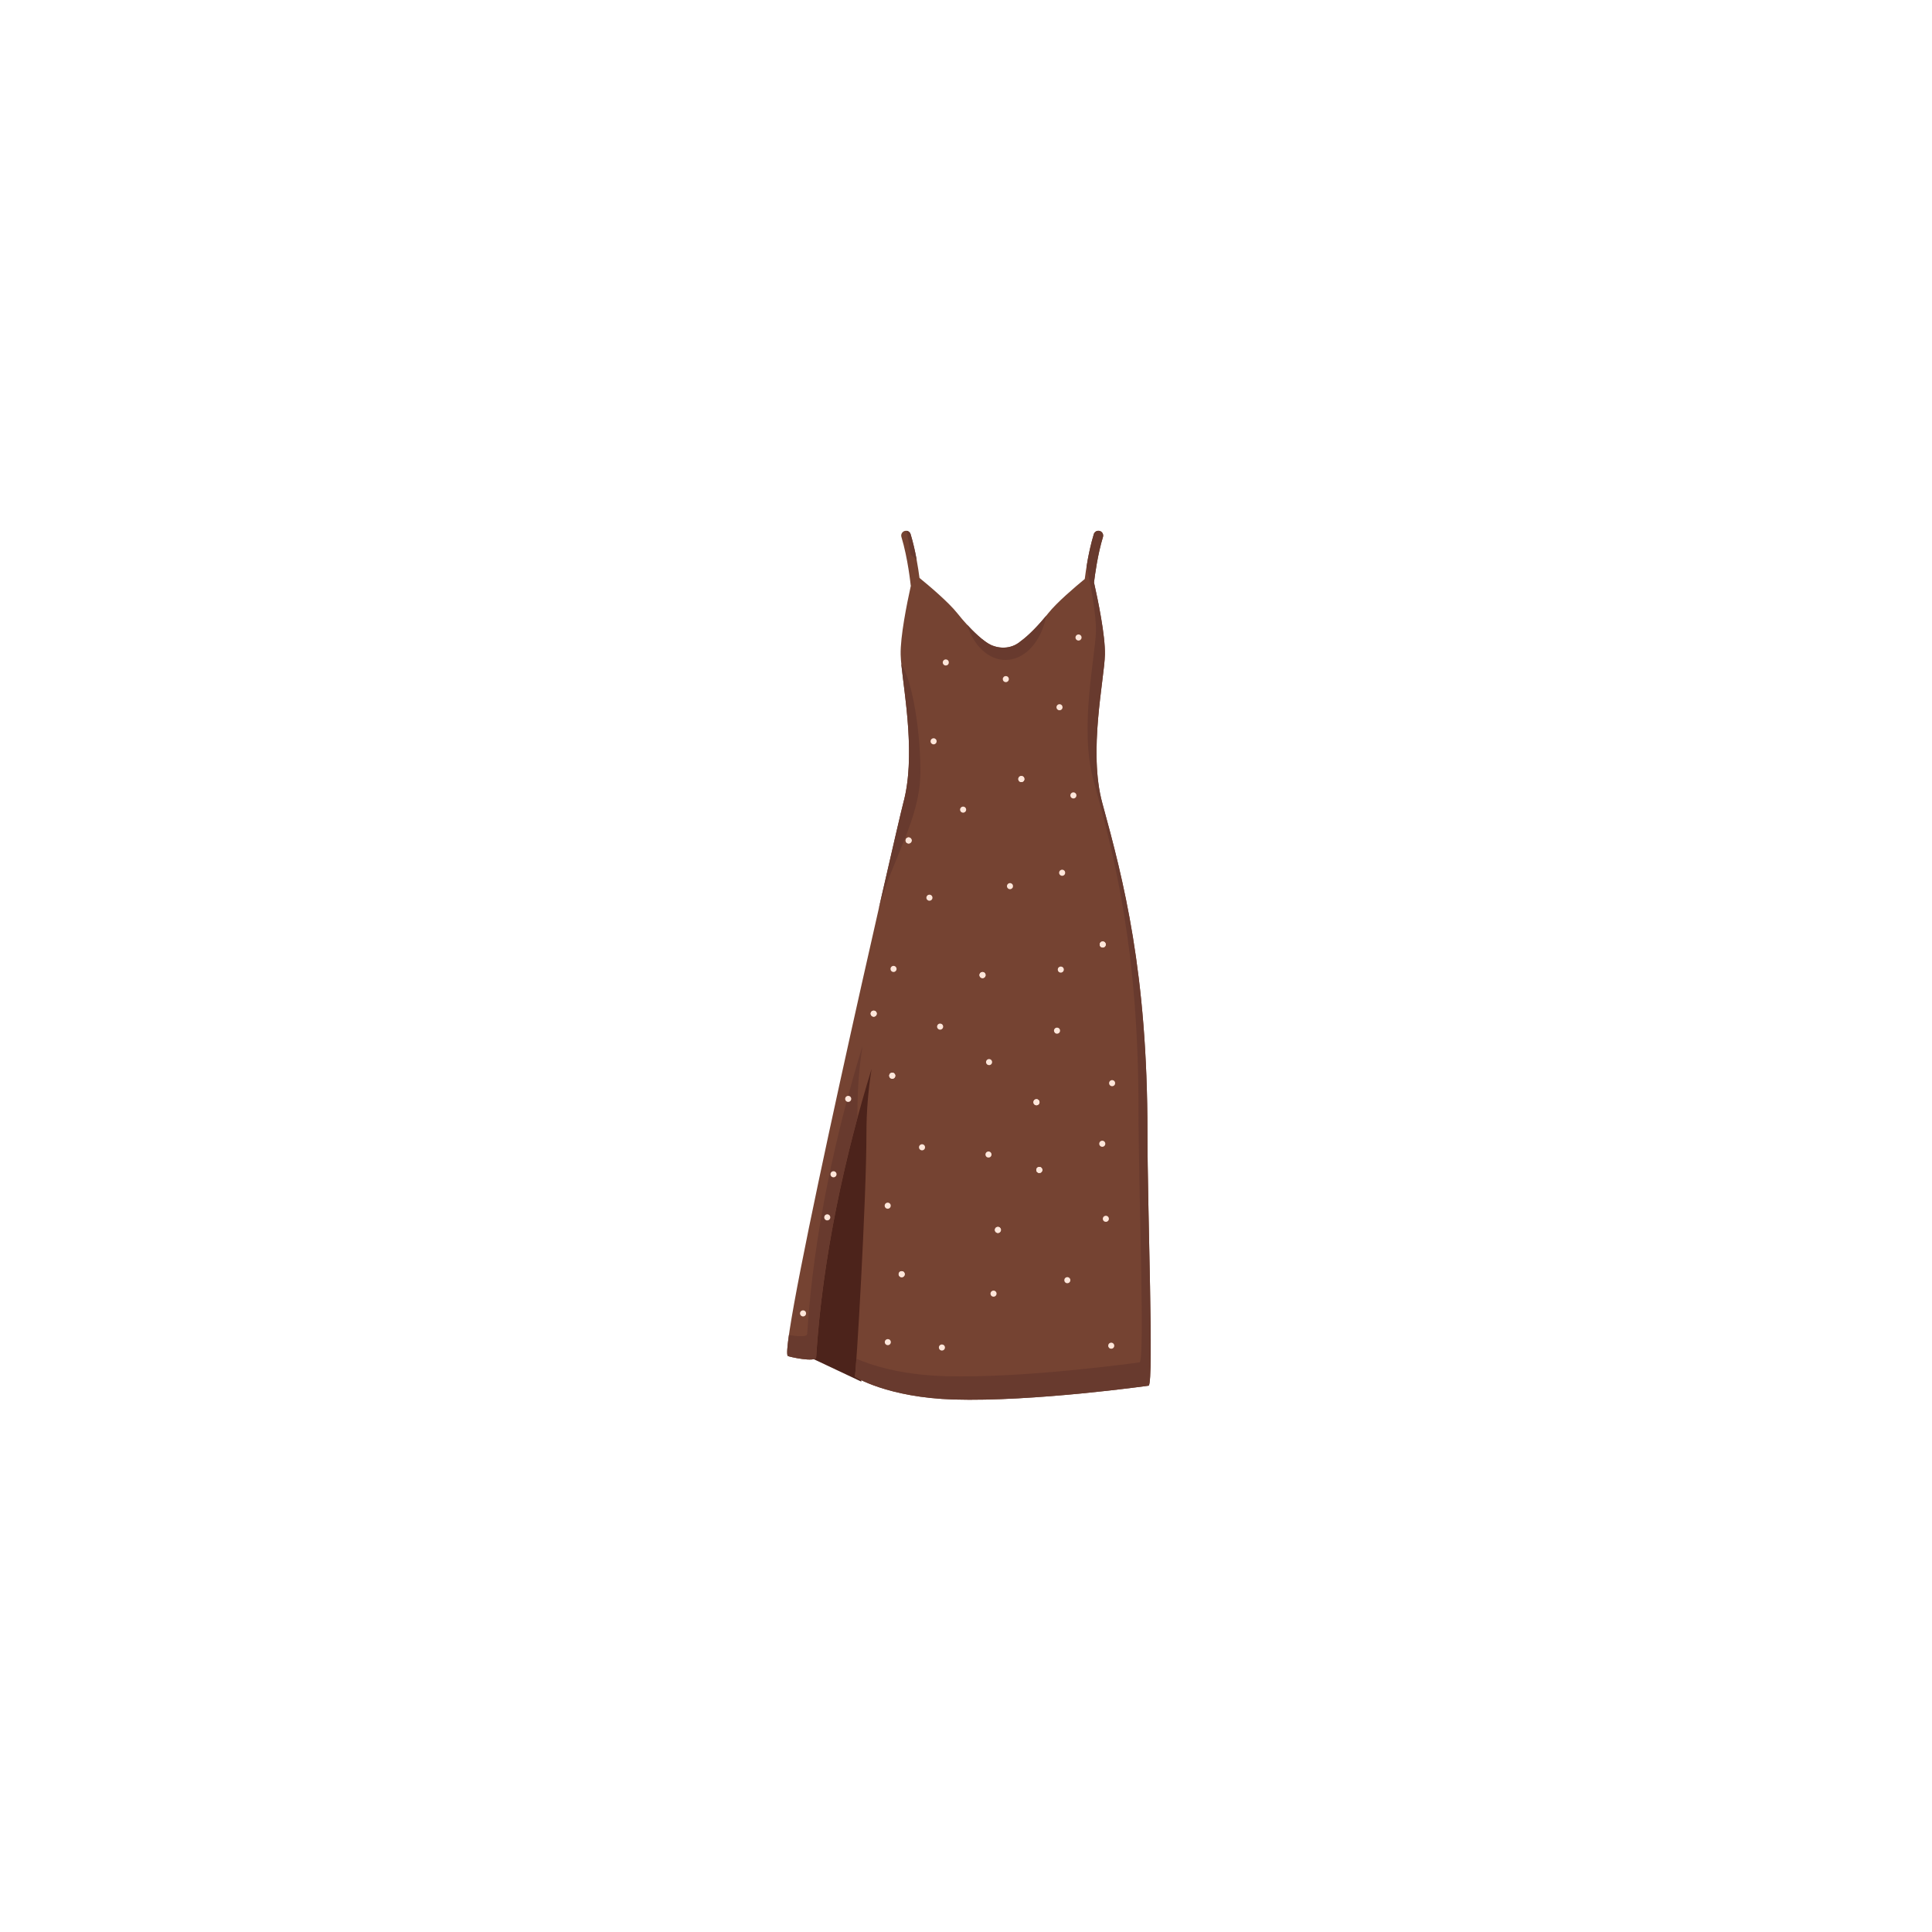 <svg xmlns="http://www.w3.org/2000/svg" xmlns:xlink="http://www.w3.org/1999/xlink" width="1024" zoomAndPan="magnify" viewBox="0 0 768 768" height="1024" preserveAspectRatio="xMidYMid meet" version="1.0"><defs><clipPath id="847f9bed15"><path d="M 312 210.789 L 458 210.789 L 458 557 L 312 557 Z M 312 210.789 " clip-rule="nonzero"/></clipPath><clipPath id="0e32cf1da2"><path d="M 360 210.789 L 365 210.789 L 365 223 L 360 223 Z M 360 210.789 " clip-rule="nonzero"/></clipPath><clipPath id="902aa79fa8"><path d="M 339 210.789 L 458 210.789 L 458 557 L 339 557 Z M 339 210.789 " clip-rule="nonzero"/></clipPath></defs><rect x="-76.8" width="921.6" fill="#ffffff" y="-76.8" height="921.6" fill-opacity="1"/><rect x="-76.8" width="921.6" fill="#ffffff" y="-76.8" height="921.6" fill-opacity="1"/><path fill="#4c231b" d="M 318.16 537.793 L 342.375 549.211 L 352.348 417.906 L 346.648 417.906 Z M 318.16 537.793 " fill-opacity="1" fill-rule="nonzero"/><g clip-path="url(#847f9bed15)"><path fill="#754332" d="M 456.129 450.191 C 456.129 386.59 446.664 350.137 438.195 319.27 C 432.555 298.734 438.992 270.082 439.219 260.227 C 439.395 252.586 436.398 238.277 434.883 231.551 C 435.219 228.703 436.32 220.406 438.453 213.43 C 438.52 213.188 438.543 212.941 438.516 212.691 C 438.488 212.445 438.414 212.207 438.297 211.988 C 438.176 211.766 438.02 211.578 437.828 211.418 C 437.633 211.262 437.418 211.145 437.176 211.07 C 436.938 210.996 436.691 210.973 436.445 210.996 C 436.195 211.02 435.957 211.09 435.738 211.203 C 435.516 211.32 435.324 211.473 435.16 211.664 C 435 211.855 434.879 212.07 434.805 212.312 C 432.766 218.984 431.652 226.594 431.207 230.156 C 427.223 233.43 420.051 239.543 416.672 243.797 C 413.145 248.242 409.035 252.508 405.707 254.922 C 404.781 255.719 403.746 256.336 402.602 256.77 C 401.457 257.203 400.273 257.426 399.051 257.441 C 399.047 257.449 399.043 257.453 399.039 257.465 C 398.762 257.457 398.48 257.453 398.199 257.453 L 398.188 257.426 C 397.09 257.375 396.023 257.164 394.988 256.793 C 391.496 255.809 385.469 249.969 380.57 243.797 C 377.039 239.348 369.359 232.871 365.512 229.73 C 365.035 226.008 363.93 218.727 361.969 212.312 C 361.895 212.07 361.773 211.855 361.613 211.664 C 361.453 211.473 361.258 211.32 361.039 211.203 C 360.816 211.09 360.578 211.02 360.332 210.996 C 360.082 210.973 359.836 210.996 359.598 211.07 C 359.359 211.145 359.141 211.262 358.949 211.418 C 358.754 211.578 358.598 211.766 358.477 211.988 C 358.359 212.207 358.285 212.445 358.258 212.691 C 358.23 212.941 358.254 213.188 358.324 213.43 C 360.922 221.945 361.996 232.465 362.008 232.57 C 362.02 232.672 362.039 232.773 362.066 232.871 C 360.488 240.008 357.863 253.055 358.023 260.227 C 358.25 270.082 364.688 298.734 359.051 319.27 C 357.02 326.672 309.055 535.516 313.164 539.016 C 313.543 539.336 324.301 541.723 324.438 539.527 C 326.949 499.238 336.082 458.746 346.473 424.895 C 345.098 433.445 344.414 442.047 344.422 450.707 C 344.422 476.668 340.32 546.715 339.809 547.23 C 339.727 547.312 352.812 555.531 379.164 556.328 C 410.781 557.281 456.641 550.824 456.641 550.824 C 458.691 548.77 456.129 481.043 456.129 450.191 Z M 456.129 450.191 " fill-opacity="1" fill-rule="nonzero"/></g><path fill="#683a2e" d="M 340.859 441.43 C 340.852 432.77 341.535 424.168 342.91 415.617 C 332.523 449.469 323.387 489.961 320.875 530.25 C 320.793 531.578 316.816 531.23 313.605 530.676 C 312.895 535.648 312.703 538.621 313.16 539.016 C 313.539 539.336 324.297 541.723 324.434 539.527 C 326.48 506.727 332.914 473.797 340.84 444.418 C 340.855 443.371 340.859 442.367 340.859 441.43 Z M 340.859 441.43 " fill-opacity="1" fill-rule="nonzero"/><g clip-path="url(#0e32cf1da2)"><path fill="#683a2e" d="M 361.953 220.449 C 362.648 221.02 363.473 221.699 364.375 222.457 C 363.762 219.031 362.961 215.648 361.973 212.309 C 361.863 211.949 361.664 211.648 361.379 211.41 C 361.09 211.168 360.762 211.023 360.391 210.977 C 361.16 214.773 361.668 218.242 361.953 220.449 Z M 361.953 220.449 " fill-opacity="1" fill-rule="nonzero"/></g><g clip-path="url(#902aa79fa8)"><path fill="#683a2e" d="M 456.129 450.191 C 456.129 386.59 446.664 350.137 438.195 319.27 C 432.555 298.734 438.992 270.082 439.219 260.227 C 439.395 252.586 436.398 238.277 434.883 231.551 C 435.219 228.703 436.32 220.406 438.453 213.43 C 438.52 213.188 438.543 212.941 438.516 212.691 C 438.488 212.445 438.414 212.207 438.297 211.988 C 438.176 211.766 438.02 211.578 437.828 211.418 C 437.633 211.262 437.418 211.145 437.176 211.07 C 436.938 210.996 436.691 210.973 436.445 210.996 C 436.195 211.02 435.957 211.09 435.738 211.203 C 435.516 211.32 435.324 211.473 435.16 211.664 C 435 211.855 434.879 212.07 434.805 212.312 C 433.574 216.508 432.621 220.766 431.941 225.086 C 433.531 232.43 435.812 244.254 435.656 250.949 C 435.43 260.805 428.996 289.457 434.633 309.992 C 443.105 340.863 452.566 377.312 452.566 440.914 C 452.566 471.766 455.129 539.492 453.078 541.547 C 453.078 541.547 407.219 548.004 375.602 547.051 C 357.906 546.516 346.203 542.637 340.441 540.117 C 340.137 544.492 339.906 547.133 339.809 547.23 C 339.727 547.312 352.812 555.535 379.164 556.328 C 410.781 557.281 456.641 550.824 456.641 550.824 C 458.691 548.77 456.129 481.043 456.129 450.191 Z M 456.129 450.191 " fill-opacity="1" fill-rule="nonzero"/></g><path fill="#fee6da" d="M 362.398 334.098 C 362.398 334.258 362.367 334.41 362.305 334.559 C 362.242 334.707 362.156 334.84 362.043 334.953 C 361.93 335.066 361.801 335.152 361.652 335.215 C 361.504 335.273 361.352 335.305 361.191 335.305 C 361.031 335.305 360.875 335.273 360.727 335.215 C 360.578 335.152 360.449 335.066 360.336 334.953 C 360.223 334.84 360.137 334.707 360.074 334.559 C 360.012 334.41 359.984 334.258 359.984 334.098 C 359.984 333.938 360.012 333.781 360.074 333.633 C 360.137 333.484 360.223 333.355 360.336 333.242 C 360.449 333.129 360.578 333.039 360.727 332.98 C 360.875 332.918 361.031 332.887 361.191 332.887 C 361.352 332.887 361.504 332.918 361.652 332.98 C 361.801 333.039 361.93 333.129 362.043 333.242 C 362.156 333.355 362.242 333.484 362.305 333.633 C 362.367 333.781 362.398 333.938 362.398 334.098 Z M 362.398 334.098 " fill-opacity="1" fill-rule="nonzero"/><path fill="#fee6da" d="M 407.207 309.676 C 407.207 309.836 407.176 309.988 407.117 310.137 C 407.055 310.285 406.969 310.418 406.855 310.531 C 406.742 310.645 406.609 310.73 406.461 310.793 C 406.312 310.855 406.16 310.883 406 310.883 C 405.84 310.883 405.688 310.855 405.539 310.793 C 405.391 310.73 405.262 310.645 405.148 310.531 C 405.035 310.418 404.945 310.285 404.887 310.137 C 404.824 309.988 404.793 309.836 404.793 309.676 C 404.793 309.516 404.824 309.359 404.887 309.211 C 404.945 309.062 405.035 308.934 405.148 308.82 C 405.262 308.707 405.391 308.621 405.539 308.559 C 405.688 308.496 405.84 308.465 406 308.465 C 406.16 308.465 406.312 308.496 406.461 308.559 C 406.609 308.621 406.742 308.707 406.855 308.82 C 406.969 308.934 407.055 309.062 407.117 309.211 C 407.176 309.359 407.207 309.516 407.207 309.676 Z M 407.207 309.676 " fill-opacity="1" fill-rule="nonzero"/><path fill="#fee6da" d="M 439.555 375.445 C 439.555 375.605 439.523 375.762 439.461 375.91 C 439.402 376.059 439.312 376.188 439.199 376.301 C 439.086 376.414 438.957 376.504 438.809 376.562 C 438.66 376.625 438.508 376.656 438.348 376.656 C 438.188 376.656 438.031 376.625 437.887 376.562 C 437.738 376.504 437.605 376.414 437.492 376.301 C 437.379 376.188 437.293 376.059 437.23 375.91 C 437.172 375.762 437.141 375.605 437.141 375.445 C 437.141 375.285 437.172 375.133 437.23 374.984 C 437.293 374.836 437.379 374.707 437.492 374.594 C 437.605 374.477 437.738 374.391 437.887 374.328 C 438.031 374.27 438.188 374.238 438.348 374.238 C 438.508 374.238 438.66 374.27 438.809 374.328 C 438.957 374.391 439.086 374.477 439.199 374.594 C 439.312 374.707 439.402 374.836 439.461 374.984 C 439.523 375.133 439.555 375.285 439.555 375.445 Z M 439.555 375.445 " fill-opacity="1" fill-rule="nonzero"/><path fill="#fee6da" d="M 377.176 263.34 C 377.176 263.5 377.145 263.652 377.086 263.801 C 377.023 263.949 376.938 264.082 376.824 264.195 C 376.711 264.309 376.578 264.395 376.43 264.457 C 376.285 264.516 376.129 264.547 375.969 264.547 C 375.809 264.547 375.656 264.516 375.508 264.457 C 375.359 264.395 375.23 264.309 375.117 264.195 C 375.004 264.082 374.918 263.949 374.855 263.801 C 374.793 263.652 374.762 263.5 374.762 263.34 C 374.762 263.18 374.793 263.023 374.855 262.875 C 374.918 262.727 375.004 262.598 375.117 262.484 C 375.23 262.371 375.359 262.281 375.508 262.223 C 375.656 262.16 375.809 262.129 375.969 262.129 C 376.129 262.129 376.285 262.16 376.43 262.223 C 376.578 262.281 376.711 262.371 376.824 262.484 C 376.938 262.598 377.023 262.727 377.086 262.875 C 377.145 263.023 377.176 263.18 377.176 263.34 Z M 377.176 263.34 " fill-opacity="1" fill-rule="nonzero"/><path fill="#fee6da" d="M 429.938 253.418 C 429.938 253.578 429.91 253.734 429.848 253.883 C 429.785 254.031 429.699 254.16 429.586 254.273 C 429.473 254.387 429.344 254.473 429.195 254.535 C 429.047 254.598 428.891 254.629 428.73 254.629 C 428.57 254.629 428.418 254.598 428.27 254.535 C 428.121 254.473 427.992 254.387 427.879 254.273 C 427.766 254.16 427.68 254.031 427.617 253.883 C 427.555 253.734 427.523 253.578 427.523 253.418 C 427.523 253.258 427.555 253.105 427.617 252.957 C 427.68 252.809 427.766 252.676 427.879 252.562 C 427.992 252.449 428.121 252.363 428.27 252.301 C 428.418 252.238 428.57 252.211 428.73 252.211 C 428.891 252.211 429.047 252.238 429.195 252.301 C 429.344 252.363 429.473 252.449 429.586 252.562 C 429.699 252.676 429.785 252.809 429.848 252.957 C 429.91 253.105 429.938 253.258 429.938 253.418 Z M 429.938 253.418 " fill-opacity="1" fill-rule="nonzero"/><path fill="#fee6da" d="M 402.695 352.254 C 402.695 352.414 402.664 352.57 402.605 352.719 C 402.543 352.863 402.457 352.996 402.344 353.109 C 402.23 353.223 402.098 353.309 401.953 353.371 C 401.805 353.434 401.648 353.465 401.488 353.465 C 401.328 353.465 401.176 353.434 401.027 353.371 C 400.879 353.309 400.75 353.223 400.637 353.109 C 400.523 352.996 400.438 352.863 400.375 352.719 C 400.312 352.57 400.281 352.414 400.281 352.254 C 400.281 352.094 400.312 351.941 400.375 351.793 C 400.438 351.645 400.523 351.512 400.637 351.398 C 400.75 351.285 400.879 351.199 401.027 351.137 C 401.176 351.074 401.328 351.047 401.488 351.047 C 401.648 351.047 401.805 351.074 401.953 351.137 C 402.098 351.199 402.23 351.285 402.344 351.398 C 402.457 351.512 402.543 351.645 402.605 351.793 C 402.664 351.941 402.695 352.094 402.695 352.254 Z M 402.695 352.254 " fill-opacity="1" fill-rule="nonzero"/><path fill="#fee6da" d="M 362.398 334.098 C 362.398 334.258 362.367 334.41 362.305 334.559 C 362.242 334.707 362.156 334.84 362.043 334.953 C 361.93 335.066 361.801 335.152 361.652 335.215 C 361.504 335.273 361.352 335.305 361.191 335.305 C 361.031 335.305 360.875 335.273 360.727 335.215 C 360.578 335.152 360.449 335.066 360.336 334.953 C 360.223 334.84 360.137 334.707 360.074 334.559 C 360.012 334.41 359.984 334.258 359.984 334.098 C 359.984 333.938 360.012 333.781 360.074 333.633 C 360.137 333.484 360.223 333.355 360.336 333.242 C 360.449 333.129 360.578 333.039 360.727 332.98 C 360.875 332.918 361.031 332.887 361.191 332.887 C 361.352 332.887 361.504 332.918 361.652 332.98 C 361.801 333.039 361.93 333.129 362.043 333.242 C 362.156 333.355 362.242 333.484 362.305 333.633 C 362.367 333.781 362.398 333.938 362.398 334.098 Z M 362.398 334.098 " fill-opacity="1" fill-rule="nonzero"/><path fill="#fee6da" d="M 407.207 309.676 C 407.207 309.836 407.176 309.988 407.117 310.137 C 407.055 310.285 406.969 310.418 406.855 310.531 C 406.742 310.645 406.609 310.73 406.461 310.793 C 406.312 310.855 406.16 310.883 406 310.883 C 405.84 310.883 405.688 310.855 405.539 310.793 C 405.391 310.73 405.262 310.645 405.148 310.531 C 405.035 310.418 404.945 310.285 404.887 310.137 C 404.824 309.988 404.793 309.836 404.793 309.676 C 404.793 309.516 404.824 309.359 404.887 309.211 C 404.945 309.062 405.035 308.934 405.148 308.82 C 405.262 308.707 405.391 308.621 405.539 308.559 C 405.688 308.496 405.84 308.465 406 308.465 C 406.16 308.465 406.312 308.496 406.461 308.559 C 406.609 308.621 406.742 308.707 406.855 308.82 C 406.969 308.934 407.055 309.062 407.117 309.211 C 407.176 309.359 407.207 309.516 407.207 309.676 Z M 407.207 309.676 " fill-opacity="1" fill-rule="nonzero"/><path fill="#fee6da" d="M 439.555 375.445 C 439.555 375.605 439.523 375.762 439.461 375.91 C 439.402 376.059 439.312 376.188 439.199 376.301 C 439.086 376.414 438.957 376.504 438.809 376.562 C 438.66 376.625 438.508 376.656 438.348 376.656 C 438.188 376.656 438.031 376.625 437.887 376.562 C 437.738 376.504 437.605 376.414 437.492 376.301 C 437.379 376.188 437.293 376.059 437.23 375.91 C 437.172 375.762 437.141 375.605 437.141 375.445 C 437.141 375.285 437.172 375.133 437.23 374.984 C 437.293 374.836 437.379 374.707 437.492 374.594 C 437.605 374.477 437.738 374.391 437.887 374.328 C 438.031 374.27 438.188 374.238 438.348 374.238 C 438.508 374.238 438.66 374.27 438.809 374.328 C 438.957 374.391 439.086 374.477 439.199 374.594 C 439.312 374.707 439.402 374.836 439.461 374.984 C 439.523 375.133 439.555 375.285 439.555 375.445 Z M 439.555 375.445 " fill-opacity="1" fill-rule="nonzero"/><path fill="#fee6da" d="M 427.898 316.188 C 427.898 316.348 427.867 316.5 427.809 316.648 C 427.746 316.797 427.66 316.926 427.547 317.039 C 427.434 317.152 427.301 317.242 427.156 317.301 C 427.008 317.363 426.852 317.395 426.691 317.395 C 426.531 317.395 426.379 317.363 426.23 317.301 C 426.082 317.242 425.953 317.152 425.84 317.039 C 425.727 316.926 425.641 316.797 425.578 316.648 C 425.516 316.5 425.484 316.348 425.484 316.188 C 425.484 316.023 425.516 315.871 425.578 315.723 C 425.641 315.574 425.727 315.445 425.84 315.332 C 425.953 315.219 426.082 315.129 426.23 315.07 C 426.379 315.008 426.531 314.977 426.691 314.977 C 426.852 314.977 427.008 315.008 427.156 315.07 C 427.301 315.129 427.434 315.219 427.547 315.332 C 427.66 315.445 427.746 315.574 427.809 315.723 C 427.867 315.871 427.898 316.023 427.898 316.188 Z M 427.898 316.188 " fill-opacity="1" fill-rule="nonzero"/><path fill="#fee6da" d="M 384.059 321.848 C 384.059 322.008 384.031 322.16 383.969 322.309 C 383.906 322.457 383.82 322.586 383.707 322.699 C 383.594 322.812 383.461 322.902 383.316 322.965 C 383.168 323.023 383.012 323.055 382.852 323.055 C 382.691 323.055 382.539 323.023 382.391 322.965 C 382.242 322.902 382.113 322.812 382 322.699 C 381.887 322.586 381.801 322.457 381.738 322.309 C 381.676 322.16 381.645 322.008 381.645 321.848 C 381.645 321.688 381.676 321.531 381.738 321.383 C 381.801 321.234 381.887 321.105 382 320.992 C 382.113 320.879 382.242 320.789 382.391 320.73 C 382.539 320.668 382.691 320.637 382.852 320.637 C 383.012 320.637 383.168 320.668 383.316 320.73 C 383.461 320.789 383.594 320.879 383.707 320.992 C 383.82 321.105 383.906 321.234 383.969 321.383 C 384.031 321.531 384.059 321.688 384.059 321.848 Z M 384.059 321.848 " fill-opacity="1" fill-rule="nonzero"/><path fill="#fee6da" d="M 422.887 385.418 C 422.887 385.578 422.855 385.734 422.793 385.883 C 422.73 386.031 422.645 386.16 422.531 386.273 C 422.418 386.387 422.289 386.477 422.141 386.535 C 421.992 386.598 421.84 386.629 421.68 386.629 C 421.52 386.629 421.363 386.598 421.215 386.535 C 421.07 386.477 420.938 386.387 420.824 386.273 C 420.711 386.16 420.625 386.031 420.562 385.883 C 420.504 385.734 420.473 385.578 420.473 385.418 C 420.473 385.258 420.504 385.105 420.562 384.957 C 420.625 384.809 420.711 384.676 420.824 384.562 C 420.938 384.449 421.07 384.363 421.215 384.301 C 421.363 384.242 421.52 384.211 421.68 384.211 C 421.84 384.211 421.992 384.242 422.141 384.301 C 422.289 384.363 422.418 384.449 422.531 384.562 C 422.645 384.676 422.73 384.809 422.793 384.957 C 422.855 385.105 422.887 385.258 422.887 385.418 Z M 422.887 385.418 " fill-opacity="1" fill-rule="nonzero"/><path fill="#fee6da" d="M 355.887 427.613 C 355.887 427.773 355.859 427.926 355.797 428.074 C 355.734 428.223 355.648 428.352 355.535 428.465 C 355.422 428.578 355.293 428.668 355.145 428.73 C 354.996 428.789 354.84 428.82 354.684 428.82 C 354.523 428.82 354.367 428.789 354.219 428.73 C 354.07 428.668 353.941 428.578 353.828 428.465 C 353.715 428.352 353.629 428.223 353.566 428.074 C 353.504 427.926 353.477 427.773 353.477 427.613 C 353.477 427.453 353.504 427.297 353.566 427.148 C 353.629 427 353.715 426.871 353.828 426.758 C 353.941 426.645 354.07 426.555 354.219 426.496 C 354.367 426.434 354.523 426.402 354.684 426.402 C 354.84 426.402 354.996 426.434 355.145 426.496 C 355.293 426.555 355.422 426.645 355.535 426.758 C 355.648 426.871 355.734 427 355.797 427.148 C 355.859 427.297 355.887 427.453 355.887 427.613 Z M 355.887 427.613 " fill-opacity="1" fill-rule="nonzero"/><path fill="#fee6da" d="M 391.777 387.609 C 391.777 387.77 391.746 387.926 391.684 388.07 C 391.625 388.219 391.535 388.352 391.422 388.465 C 391.309 388.578 391.18 388.664 391.031 388.727 C 390.883 388.789 390.73 388.82 390.57 388.82 C 390.41 388.82 390.258 388.789 390.109 388.727 C 389.961 388.664 389.828 388.578 389.715 388.465 C 389.602 388.352 389.516 388.219 389.453 388.07 C 389.395 387.926 389.363 387.77 389.363 387.609 C 389.363 387.449 389.395 387.297 389.453 387.148 C 389.516 387 389.602 386.867 389.715 386.754 C 389.828 386.641 389.961 386.555 390.109 386.492 C 390.258 386.43 390.41 386.398 390.57 386.398 C 390.73 386.398 390.883 386.43 391.031 386.492 C 391.18 386.555 391.309 386.641 391.422 386.754 C 391.535 386.867 391.625 387 391.684 387.148 C 391.746 387.297 391.777 387.449 391.777 387.609 Z M 391.777 387.609 " fill-opacity="1" fill-rule="nonzero"/><path fill="#fee6da" d="M 414.352 465.078 C 414.352 465.238 414.32 465.391 414.258 465.539 C 414.195 465.688 414.109 465.816 413.996 465.93 C 413.883 466.043 413.754 466.133 413.605 466.195 C 413.457 466.254 413.305 466.285 413.145 466.285 C 412.984 466.285 412.828 466.254 412.68 466.195 C 412.535 466.133 412.402 466.043 412.289 465.93 C 412.176 465.816 412.09 465.688 412.027 465.539 C 411.969 465.391 411.938 465.238 411.938 465.078 C 411.938 464.918 411.969 464.762 412.027 464.613 C 412.09 464.465 412.176 464.336 412.289 464.223 C 412.402 464.109 412.535 464.02 412.68 463.961 C 412.828 463.898 412.984 463.867 413.145 463.867 C 413.305 463.867 413.457 463.898 413.605 463.961 C 413.754 464.02 413.883 464.109 413.996 464.223 C 414.109 464.336 414.195 464.465 414.258 464.613 C 414.32 464.762 414.352 464.918 414.352 465.078 Z M 414.352 465.078 " fill-opacity="1" fill-rule="nonzero"/><path fill="#fee6da" d="M 370.668 356.855 C 370.668 357.016 370.637 357.168 370.578 357.316 C 370.516 357.465 370.43 357.594 370.316 357.707 C 370.203 357.82 370.07 357.91 369.926 357.973 C 369.777 358.031 369.621 358.062 369.461 358.062 C 369.301 358.062 369.148 358.031 369 357.973 C 368.852 357.91 368.723 357.82 368.609 357.707 C 368.496 357.594 368.41 357.465 368.348 357.316 C 368.285 357.168 368.254 357.016 368.254 356.855 C 368.254 356.691 368.285 356.539 368.348 356.391 C 368.41 356.242 368.496 356.113 368.609 356 C 368.723 355.887 368.852 355.797 369 355.738 C 369.148 355.676 369.301 355.645 369.461 355.645 C 369.621 355.645 369.777 355.676 369.926 355.738 C 370.07 355.797 370.203 355.887 370.316 356 C 370.43 356.113 370.516 356.242 370.578 356.391 C 370.637 356.539 370.668 356.691 370.668 356.855 Z M 370.668 356.855 " fill-opacity="1" fill-rule="nonzero"/><path fill="#fee6da" d="M 423.43 346.934 C 423.43 347.094 423.398 347.246 423.34 347.395 C 423.277 347.543 423.191 347.676 423.078 347.789 C 422.965 347.902 422.832 347.988 422.688 348.051 C 422.539 348.113 422.383 348.145 422.223 348.145 C 422.062 348.145 421.91 348.113 421.762 348.051 C 421.613 347.988 421.484 347.902 421.371 347.789 C 421.258 347.676 421.172 347.543 421.109 347.395 C 421.047 347.246 421.016 347.094 421.016 346.934 C 421.016 346.773 421.047 346.617 421.109 346.469 C 421.172 346.324 421.258 346.191 421.371 346.078 C 421.484 345.965 421.613 345.879 421.762 345.816 C 421.91 345.754 422.062 345.723 422.223 345.723 C 422.383 345.723 422.539 345.754 422.688 345.816 C 422.832 345.879 422.965 345.965 423.078 346.078 C 423.191 346.191 423.277 346.324 423.34 346.469 C 423.398 346.617 423.43 346.773 423.43 346.934 Z M 423.43 346.934 " fill-opacity="1" fill-rule="nonzero"/><path fill="#fee6da" d="M 394.379 422.203 C 394.379 422.363 394.348 422.516 394.285 422.664 C 394.227 422.812 394.137 422.945 394.023 423.059 C 393.914 423.172 393.781 423.258 393.633 423.32 C 393.484 423.379 393.332 423.41 393.172 423.41 C 393.012 423.41 392.859 423.379 392.711 423.32 C 392.562 423.258 392.434 423.172 392.32 423.059 C 392.207 422.945 392.117 422.812 392.059 422.664 C 391.996 422.516 391.965 422.363 391.965 422.203 C 391.965 422.043 391.996 421.887 392.059 421.738 C 392.117 421.59 392.207 421.461 392.32 421.348 C 392.434 421.234 392.562 421.145 392.711 421.086 C 392.859 421.023 393.012 420.992 393.172 420.992 C 393.332 420.992 393.484 421.023 393.633 421.086 C 393.781 421.145 393.914 421.234 394.023 421.348 C 394.137 421.461 394.227 421.59 394.285 421.738 C 394.348 421.887 394.379 422.043 394.379 422.203 Z M 394.379 422.203 " fill-opacity="1" fill-rule="nonzero"/><path fill="#fee6da" d="M 355.887 427.613 C 355.887 427.773 355.859 427.926 355.797 428.074 C 355.734 428.223 355.648 428.352 355.535 428.465 C 355.422 428.578 355.293 428.668 355.145 428.73 C 354.996 428.789 354.84 428.82 354.684 428.82 C 354.523 428.82 354.367 428.789 354.219 428.73 C 354.07 428.668 353.941 428.578 353.828 428.465 C 353.715 428.352 353.629 428.223 353.566 428.074 C 353.504 427.926 353.477 427.773 353.477 427.613 C 353.477 427.453 353.504 427.297 353.566 427.148 C 353.629 427 353.715 426.871 353.828 426.758 C 353.941 426.645 354.07 426.555 354.219 426.496 C 354.367 426.434 354.523 426.402 354.684 426.402 C 354.84 426.402 354.996 426.434 355.145 426.496 C 355.293 426.555 355.422 426.645 355.535 426.758 C 355.648 426.871 355.734 427 355.797 427.148 C 355.859 427.297 355.887 427.453 355.887 427.613 Z M 355.887 427.613 " fill-opacity="1" fill-rule="nonzero"/><path fill="#fee6da" d="M 391.777 387.609 C 391.777 387.77 391.746 387.926 391.684 388.07 C 391.625 388.219 391.535 388.352 391.422 388.465 C 391.309 388.578 391.18 388.664 391.031 388.727 C 390.883 388.789 390.73 388.82 390.57 388.82 C 390.41 388.82 390.258 388.789 390.109 388.727 C 389.961 388.664 389.828 388.578 389.715 388.465 C 389.602 388.352 389.516 388.219 389.453 388.07 C 389.395 387.926 389.363 387.77 389.363 387.609 C 389.363 387.449 389.395 387.297 389.453 387.148 C 389.516 387 389.602 386.867 389.715 386.754 C 389.828 386.641 389.961 386.555 390.109 386.492 C 390.258 386.43 390.41 386.398 390.57 386.398 C 390.73 386.398 390.883 386.43 391.031 386.492 C 391.18 386.555 391.309 386.641 391.422 386.754 C 391.535 386.867 391.625 387 391.684 387.148 C 391.746 387.297 391.777 387.449 391.777 387.609 Z M 391.777 387.609 " fill-opacity="1" fill-rule="nonzero"/><path fill="#fee6da" d="M 414.352 465.078 C 414.352 465.238 414.32 465.391 414.258 465.539 C 414.195 465.688 414.109 465.816 413.996 465.93 C 413.883 466.043 413.754 466.133 413.605 466.195 C 413.457 466.254 413.305 466.285 413.145 466.285 C 412.984 466.285 412.828 466.254 412.68 466.195 C 412.535 466.133 412.402 466.043 412.289 465.93 C 412.176 465.816 412.09 465.688 412.027 465.539 C 411.969 465.391 411.938 465.238 411.938 465.078 C 411.938 464.918 411.969 464.762 412.027 464.613 C 412.09 464.465 412.176 464.336 412.289 464.223 C 412.402 464.109 412.535 464.02 412.68 463.961 C 412.828 463.898 412.984 463.867 413.145 463.867 C 413.305 463.867 413.457 463.898 413.605 463.961 C 413.754 464.02 413.883 464.109 413.996 464.223 C 414.109 464.336 414.195 464.465 414.258 464.613 C 414.32 464.762 414.352 464.918 414.352 465.078 Z M 414.352 465.078 " fill-opacity="1" fill-rule="nonzero"/><path fill="#fee6da" d="M 421.391 409.699 C 421.391 409.859 421.363 410.016 421.301 410.164 C 421.238 410.312 421.152 410.441 421.039 410.555 C 420.926 410.668 420.797 410.758 420.648 410.816 C 420.5 410.879 420.344 410.91 420.184 410.91 C 420.027 410.91 419.871 410.879 419.723 410.816 C 419.574 410.758 419.445 410.668 419.332 410.555 C 419.219 410.441 419.133 410.312 419.07 410.164 C 419.008 410.016 418.98 409.859 418.98 409.699 C 418.98 409.539 419.008 409.387 419.07 409.238 C 419.133 409.09 419.219 408.957 419.332 408.844 C 419.445 408.73 419.574 408.645 419.723 408.582 C 419.871 408.523 420.027 408.492 420.184 408.492 C 420.344 408.492 420.5 408.523 420.648 408.582 C 420.797 408.645 420.926 408.73 421.039 408.844 C 421.152 408.957 421.238 409.09 421.301 409.238 C 421.363 409.387 421.391 409.539 421.391 409.699 Z M 421.391 409.699 " fill-opacity="1" fill-rule="nonzero"/><path fill="#fee6da" d="M 374.918 408.094 C 374.918 408.254 374.891 408.41 374.828 408.559 C 374.766 408.707 374.68 408.836 374.566 408.949 C 374.453 409.062 374.324 409.152 374.176 409.211 C 374.027 409.273 373.871 409.305 373.715 409.305 C 373.555 409.305 373.398 409.273 373.25 409.211 C 373.102 409.152 372.973 409.062 372.859 408.949 C 372.746 408.836 372.66 408.707 372.598 408.559 C 372.535 408.41 372.508 408.254 372.508 408.094 C 372.508 407.934 372.535 407.781 372.598 407.633 C 372.66 407.484 372.746 407.352 372.859 407.238 C 372.973 407.125 373.102 407.039 373.25 406.977 C 373.398 406.918 373.555 406.887 373.715 406.887 C 373.871 406.887 374.027 406.918 374.176 406.977 C 374.324 407.039 374.453 407.125 374.566 407.238 C 374.68 407.352 374.766 407.484 374.828 407.633 C 374.891 407.781 374.918 407.934 374.918 408.094 Z M 374.918 408.094 " fill-opacity="1" fill-rule="nonzero"/><path fill="#fee6da" d="M 394.148 458.941 C 394.148 459.102 394.121 459.254 394.059 459.402 C 393.996 459.551 393.91 459.68 393.797 459.793 C 393.684 459.91 393.551 459.996 393.406 460.059 C 393.258 460.117 393.102 460.148 392.941 460.148 C 392.781 460.148 392.629 460.117 392.48 460.059 C 392.332 459.996 392.203 459.91 392.09 459.793 C 391.977 459.68 391.891 459.551 391.828 459.402 C 391.766 459.254 391.734 459.102 391.734 458.941 C 391.734 458.781 391.766 458.625 391.828 458.477 C 391.891 458.328 391.977 458.199 392.09 458.086 C 392.203 457.973 392.332 457.883 392.48 457.824 C 392.629 457.762 392.781 457.73 392.941 457.73 C 393.102 457.73 393.258 457.762 393.406 457.824 C 393.551 457.883 393.684 457.973 393.797 458.086 C 393.91 458.199 393.996 458.328 394.059 458.477 C 394.121 458.625 394.148 458.781 394.148 458.941 Z M 394.148 458.941 " fill-opacity="1" fill-rule="nonzero"/><path fill="#fee6da" d="M 397.891 488.91 C 397.891 489.07 397.859 489.227 397.797 489.375 C 397.734 489.523 397.648 489.652 397.535 489.766 C 397.422 489.879 397.293 489.969 397.145 490.027 C 396.996 490.09 396.844 490.121 396.684 490.121 C 396.523 490.121 396.367 490.09 396.219 490.027 C 396.074 489.969 395.941 489.879 395.828 489.766 C 395.715 489.652 395.629 489.523 395.566 489.375 C 395.508 489.227 395.477 489.07 395.477 488.91 C 395.477 488.75 395.508 488.598 395.566 488.449 C 395.629 488.301 395.715 488.172 395.828 488.059 C 395.941 487.941 396.074 487.855 396.219 487.793 C 396.367 487.734 396.523 487.703 396.684 487.703 C 396.844 487.703 396.996 487.734 397.145 487.793 C 397.293 487.855 397.422 487.941 397.535 488.059 C 397.648 488.172 397.734 488.301 397.797 488.449 C 397.859 488.598 397.891 488.75 397.891 488.91 Z M 397.891 488.91 " fill-opacity="1" fill-rule="nonzero"/><path fill="#fee6da" d="M 397.891 488.91 C 397.891 489.07 397.859 489.227 397.797 489.375 C 397.734 489.523 397.648 489.652 397.535 489.766 C 397.422 489.879 397.293 489.969 397.145 490.027 C 396.996 490.09 396.844 490.121 396.684 490.121 C 396.523 490.121 396.367 490.09 396.219 490.027 C 396.074 489.969 395.941 489.879 395.828 489.766 C 395.715 489.652 395.629 489.523 395.566 489.375 C 395.508 489.227 395.477 489.07 395.477 488.91 C 395.477 488.75 395.508 488.598 395.566 488.449 C 395.629 488.301 395.715 488.172 395.828 488.059 C 395.941 487.941 396.074 487.855 396.219 487.793 C 396.367 487.734 396.523 487.703 396.684 487.703 C 396.844 487.703 396.996 487.734 397.145 487.793 C 397.293 487.855 397.422 487.941 397.535 488.059 C 397.648 488.172 397.734 488.301 397.797 488.449 C 397.859 488.598 397.891 488.75 397.891 488.91 Z M 397.891 488.91 " fill-opacity="1" fill-rule="nonzero"/><path fill="#fee6da" d="M 367.727 456.066 C 367.727 456.227 367.695 456.383 367.637 456.531 C 367.574 456.68 367.488 456.809 367.375 456.922 C 367.262 457.035 367.129 457.121 366.984 457.184 C 366.836 457.246 366.68 457.277 366.52 457.277 C 366.359 457.277 366.207 457.246 366.059 457.184 C 365.91 457.121 365.781 457.035 365.668 456.922 C 365.555 456.809 365.469 456.68 365.406 456.531 C 365.344 456.383 365.312 456.227 365.312 456.066 C 365.312 455.906 365.344 455.754 365.406 455.605 C 365.469 455.457 365.555 455.324 365.668 455.211 C 365.781 455.098 365.91 455.012 366.059 454.949 C 366.207 454.887 366.359 454.859 366.52 454.859 C 366.68 454.859 366.836 454.887 366.984 454.949 C 367.129 455.012 367.262 455.098 367.375 455.211 C 367.488 455.324 367.574 455.457 367.637 455.605 C 367.695 455.754 367.727 455.906 367.727 456.066 Z M 367.727 456.066 " fill-opacity="1" fill-rule="nonzero"/><path fill="#fee6da" d="M 348.512 402.938 C 348.512 403.102 348.484 403.254 348.422 403.402 C 348.359 403.551 348.273 403.68 348.16 403.793 C 348.047 403.906 347.914 403.996 347.77 404.055 C 347.621 404.117 347.465 404.148 347.305 404.148 C 347.145 404.148 346.992 404.117 346.844 404.055 C 346.695 403.996 346.566 403.906 346.453 403.793 C 346.34 403.68 346.254 403.551 346.191 403.402 C 346.129 403.254 346.098 403.102 346.098 402.938 C 346.098 402.777 346.129 402.625 346.191 402.477 C 346.254 402.328 346.34 402.199 346.453 402.086 C 346.566 401.973 346.695 401.883 346.844 401.82 C 346.992 401.762 347.145 401.73 347.305 401.73 C 347.465 401.73 347.621 401.762 347.77 401.82 C 347.914 401.883 348.047 401.973 348.16 402.086 C 348.273 402.199 348.359 402.328 348.422 402.477 C 348.484 402.625 348.512 402.777 348.512 402.938 Z M 348.512 402.938 " fill-opacity="1" fill-rule="nonzero"/><path fill="#fee6da" d="M 348.512 402.938 C 348.512 403.102 348.484 403.254 348.422 403.402 C 348.359 403.551 348.273 403.68 348.16 403.793 C 348.047 403.906 347.914 403.996 347.77 404.055 C 347.621 404.117 347.465 404.148 347.305 404.148 C 347.145 404.148 346.992 404.117 346.844 404.055 C 346.695 403.996 346.566 403.906 346.453 403.793 C 346.34 403.68 346.254 403.551 346.191 403.402 C 346.129 403.254 346.098 403.102 346.098 402.938 C 346.098 402.777 346.129 402.625 346.191 402.477 C 346.254 402.328 346.34 402.199 346.453 402.086 C 346.566 401.973 346.695 401.883 346.844 401.82 C 346.992 401.762 347.145 401.73 347.305 401.73 C 347.465 401.73 347.621 401.762 347.77 401.82 C 347.914 401.883 348.047 401.973 348.16 402.086 C 348.273 402.199 348.359 402.328 348.422 402.477 C 348.484 402.625 348.512 402.777 348.512 402.938 Z M 348.512 402.938 " fill-opacity="1" fill-rule="nonzero"/><path fill="#fee6da" d="M 356.398 385.164 C 356.398 385.324 356.367 385.48 356.305 385.625 C 356.246 385.773 356.156 385.906 356.043 386.02 C 355.93 386.133 355.801 386.219 355.652 386.281 C 355.504 386.344 355.352 386.375 355.191 386.375 C 355.031 386.375 354.875 386.344 354.73 386.281 C 354.582 386.219 354.449 386.133 354.336 386.02 C 354.223 385.906 354.137 385.773 354.074 385.625 C 354.016 385.477 353.984 385.324 353.984 385.164 C 353.984 385.004 354.016 384.848 354.074 384.703 C 354.137 384.555 354.223 384.422 354.336 384.309 C 354.449 384.195 354.582 384.109 354.73 384.047 C 354.875 383.984 355.031 383.953 355.191 383.953 C 355.352 383.953 355.504 383.984 355.652 384.047 C 355.801 384.109 355.93 384.195 356.043 384.309 C 356.156 384.422 356.246 384.555 356.305 384.703 C 356.367 384.848 356.398 385.004 356.398 385.164 Z M 356.398 385.164 " fill-opacity="1" fill-rule="nonzero"/><path fill="#fee6da" d="M 413.219 438.148 C 413.219 438.309 413.188 438.465 413.125 438.613 C 413.066 438.758 412.977 438.891 412.863 439.004 C 412.75 439.117 412.621 439.203 412.473 439.266 C 412.324 439.328 412.172 439.359 412.012 439.359 C 411.852 439.359 411.695 439.328 411.551 439.266 C 411.402 439.203 411.27 439.117 411.156 439.004 C 411.043 438.891 410.957 438.758 410.895 438.613 C 410.836 438.465 410.805 438.309 410.805 438.148 C 410.805 437.988 410.836 437.836 410.895 437.688 C 410.957 437.539 411.043 437.406 411.156 437.293 C 411.27 437.18 411.402 437.094 411.551 437.031 C 411.695 436.969 411.852 436.941 412.012 436.941 C 412.172 436.941 412.324 436.969 412.473 437.031 C 412.621 437.094 412.75 437.18 412.863 437.293 C 412.977 437.406 413.066 437.539 413.125 437.688 C 413.188 437.836 413.219 437.988 413.219 438.148 Z M 413.219 438.148 " fill-opacity="1" fill-rule="nonzero"/><path fill="#fee6da" d="M 413.219 438.148 C 413.219 438.309 413.188 438.465 413.125 438.613 C 413.066 438.758 412.977 438.891 412.863 439.004 C 412.75 439.117 412.621 439.203 412.473 439.266 C 412.324 439.328 412.172 439.359 412.012 439.359 C 411.852 439.359 411.695 439.328 411.551 439.266 C 411.402 439.203 411.27 439.117 411.156 439.004 C 411.043 438.891 410.957 438.758 410.895 438.613 C 410.836 438.465 410.805 438.309 410.805 438.148 C 410.805 437.988 410.836 437.836 410.895 437.688 C 410.957 437.539 411.043 437.406 411.156 437.293 C 411.27 437.18 411.402 437.094 411.551 437.031 C 411.695 436.969 411.852 436.941 412.012 436.941 C 412.172 436.941 412.324 436.969 412.473 437.031 C 412.621 437.094 412.75 437.18 412.863 437.293 C 412.977 437.406 413.066 437.539 413.125 437.688 C 413.188 437.836 413.219 437.988 413.219 438.148 Z M 413.219 438.148 " fill-opacity="1" fill-rule="nonzero"/><path fill="#fee6da" d="M 443.293 430.574 C 443.293 430.734 443.262 430.887 443.203 431.035 C 443.141 431.184 443.055 431.316 442.941 431.43 C 442.828 431.543 442.695 431.629 442.547 431.691 C 442.398 431.754 442.246 431.781 442.086 431.781 C 441.926 431.781 441.773 431.754 441.625 431.691 C 441.477 431.629 441.348 431.543 441.234 431.43 C 441.121 431.316 441.031 431.184 440.973 431.035 C 440.91 430.887 440.879 430.734 440.879 430.574 C 440.879 430.414 440.91 430.258 440.973 430.109 C 441.031 429.961 441.121 429.832 441.234 429.719 C 441.348 429.605 441.477 429.52 441.625 429.457 C 441.773 429.395 441.926 429.363 442.086 429.363 C 442.246 429.363 442.398 429.395 442.547 429.457 C 442.695 429.52 442.828 429.605 442.941 429.719 C 443.055 429.832 443.141 429.961 443.203 430.109 C 443.262 430.258 443.293 430.414 443.293 430.574 Z M 443.293 430.574 " fill-opacity="1" fill-rule="nonzero"/><path fill="#fee6da" d="M 359.641 506.512 C 359.641 506.672 359.609 506.828 359.547 506.977 C 359.488 507.125 359.398 507.254 359.289 507.367 C 359.176 507.48 359.043 507.57 358.895 507.629 C 358.746 507.691 358.594 507.723 358.434 507.723 C 358.273 507.723 358.121 507.691 357.973 507.629 C 357.824 507.57 357.695 507.48 357.582 507.367 C 357.469 507.254 357.379 507.125 357.32 506.977 C 357.258 506.828 357.227 506.672 357.227 506.512 C 357.227 506.352 357.258 506.199 357.32 506.051 C 357.379 505.902 357.469 505.77 357.582 505.656 C 357.695 505.543 357.824 505.457 357.973 505.395 C 358.121 505.336 358.273 505.305 358.434 505.305 C 358.594 505.305 358.746 505.336 358.895 505.395 C 359.043 505.457 359.176 505.543 359.289 505.656 C 359.398 505.77 359.488 505.902 359.547 506.051 C 359.609 506.199 359.641 506.352 359.641 506.512 Z M 359.641 506.512 " fill-opacity="1" fill-rule="nonzero"/><path fill="#fee6da" d="M 359.641 506.512 C 359.641 506.672 359.609 506.828 359.547 506.977 C 359.488 507.125 359.398 507.254 359.289 507.367 C 359.176 507.48 359.043 507.57 358.895 507.629 C 358.746 507.691 358.594 507.723 358.434 507.723 C 358.273 507.723 358.121 507.691 357.973 507.629 C 357.824 507.57 357.695 507.48 357.582 507.367 C 357.469 507.254 357.379 507.125 357.32 506.977 C 357.258 506.828 357.227 506.672 357.227 506.512 C 357.227 506.352 357.258 506.199 357.32 506.051 C 357.379 505.902 357.469 505.77 357.582 505.656 C 357.695 505.543 357.824 505.457 357.973 505.395 C 358.121 505.336 358.273 505.305 358.434 505.305 C 358.594 505.305 358.746 505.336 358.895 505.395 C 359.043 505.457 359.176 505.543 359.289 505.656 C 359.398 505.77 359.488 505.902 359.547 506.051 C 359.609 506.199 359.641 506.352 359.641 506.512 Z M 359.641 506.512 " fill-opacity="1" fill-rule="nonzero"/><path fill="#fee6da" d="M 354.086 479.277 C 354.086 479.438 354.055 479.594 353.996 479.742 C 353.934 479.891 353.848 480.02 353.734 480.133 C 353.621 480.246 353.488 480.332 353.344 480.395 C 353.195 480.457 353.039 480.488 352.879 480.488 C 352.719 480.488 352.566 480.457 352.418 480.395 C 352.27 480.332 352.141 480.246 352.027 480.133 C 351.914 480.02 351.828 479.891 351.766 479.742 C 351.703 479.594 351.672 479.438 351.672 479.277 C 351.672 479.117 351.703 478.965 351.766 478.816 C 351.828 478.668 351.914 478.535 352.027 478.422 C 352.141 478.309 352.27 478.223 352.418 478.16 C 352.566 478.098 352.719 478.07 352.879 478.07 C 353.039 478.07 353.195 478.098 353.344 478.16 C 353.488 478.223 353.621 478.309 353.734 478.422 C 353.848 478.535 353.934 478.668 353.996 478.816 C 354.055 478.965 354.086 479.117 354.086 479.277 Z M 354.086 479.277 " fill-opacity="1" fill-rule="nonzero"/><path fill="#fee6da" d="M 338.379 436.816 C 338.379 436.977 338.348 437.133 338.285 437.281 C 338.227 437.43 338.137 437.559 338.023 437.672 C 337.914 437.785 337.781 437.875 337.633 437.934 C 337.484 437.996 337.332 438.027 337.172 438.027 C 337.012 438.027 336.859 437.996 336.711 437.934 C 336.562 437.875 336.434 437.785 336.32 437.672 C 336.207 437.559 336.117 437.43 336.059 437.281 C 335.996 437.133 335.965 436.977 335.965 436.816 C 335.965 436.656 335.996 436.504 336.059 436.355 C 336.117 436.207 336.207 436.074 336.32 435.961 C 336.434 435.848 336.562 435.762 336.711 435.699 C 336.859 435.641 337.012 435.609 337.172 435.609 C 337.332 435.609 337.484 435.641 337.633 435.699 C 337.781 435.762 337.914 435.848 338.023 435.961 C 338.137 436.078 338.227 436.207 338.285 436.355 C 338.348 436.504 338.379 436.656 338.379 436.816 Z M 338.379 436.816 " fill-opacity="1" fill-rule="nonzero"/><path fill="#fee6da" d="M 439.375 454.66 C 439.375 454.82 439.344 454.973 439.285 455.121 C 439.223 455.27 439.137 455.398 439.023 455.512 C 438.91 455.625 438.777 455.715 438.633 455.773 C 438.484 455.836 438.328 455.867 438.168 455.867 C 438.008 455.867 437.855 455.836 437.707 455.773 C 437.559 455.715 437.43 455.625 437.316 455.512 C 437.203 455.398 437.117 455.27 437.055 455.121 C 436.992 454.973 436.961 454.82 436.961 454.66 C 436.961 454.496 436.992 454.344 437.055 454.195 C 437.117 454.047 437.203 453.918 437.316 453.805 C 437.43 453.691 437.559 453.602 437.707 453.543 C 437.855 453.48 438.008 453.449 438.168 453.449 C 438.328 453.449 438.484 453.48 438.633 453.543 C 438.777 453.602 438.91 453.691 439.023 453.805 C 439.137 453.918 439.223 454.047 439.285 454.195 C 439.344 454.344 439.375 454.496 439.375 454.66 Z M 439.375 454.66 " fill-opacity="1" fill-rule="nonzero"/><path fill="#fee6da" d="M 440.801 484.492 C 440.801 484.652 440.77 484.805 440.707 484.953 C 440.648 485.102 440.559 485.234 440.445 485.348 C 440.332 485.461 440.203 485.547 440.055 485.609 C 439.906 485.668 439.754 485.699 439.594 485.699 C 439.434 485.699 439.281 485.668 439.133 485.609 C 438.984 485.547 438.852 485.461 438.738 485.348 C 438.629 485.234 438.539 485.102 438.48 484.953 C 438.418 484.805 438.387 484.652 438.387 484.492 C 438.387 484.332 438.418 484.176 438.48 484.027 C 438.539 483.879 438.629 483.75 438.738 483.637 C 438.852 483.523 438.984 483.434 439.133 483.375 C 439.281 483.312 439.434 483.281 439.594 483.281 C 439.754 483.281 439.906 483.312 440.055 483.375 C 440.203 483.434 440.332 483.523 440.445 483.637 C 440.559 483.75 440.648 483.879 440.707 484.027 C 440.77 484.176 440.801 484.332 440.801 484.492 Z M 440.801 484.492 " fill-opacity="1" fill-rule="nonzero"/><path fill="#fee6da" d="M 425.488 508.895 C 425.488 509.055 425.457 509.207 425.395 509.355 C 425.336 509.504 425.246 509.633 425.133 509.746 C 425.02 509.859 424.891 509.949 424.742 510.012 C 424.594 510.07 424.441 510.102 424.281 510.102 C 424.121 510.102 423.965 510.07 423.82 510.012 C 423.672 509.949 423.539 509.859 423.426 509.746 C 423.312 509.633 423.227 509.504 423.164 509.355 C 423.105 509.207 423.074 509.055 423.074 508.895 C 423.074 508.734 423.105 508.578 423.164 508.43 C 423.227 508.281 423.312 508.152 423.426 508.039 C 423.539 507.926 423.672 507.836 423.82 507.777 C 423.965 507.715 424.121 507.684 424.281 507.684 C 424.441 507.684 424.594 507.715 424.742 507.777 C 424.891 507.836 425.02 507.926 425.133 508.039 C 425.246 508.152 425.336 508.281 425.395 508.43 C 425.457 508.578 425.488 508.734 425.488 508.895 Z M 425.488 508.895 " fill-opacity="1" fill-rule="nonzero"/><path fill="#fee6da" d="M 396.148 514.246 C 396.148 514.406 396.117 514.559 396.055 514.707 C 395.996 514.855 395.906 514.988 395.793 515.102 C 395.68 515.215 395.551 515.301 395.402 515.363 C 395.254 515.422 395.102 515.453 394.941 515.453 C 394.781 515.453 394.629 515.422 394.48 515.363 C 394.332 515.301 394.199 515.215 394.086 515.102 C 393.973 514.988 393.887 514.855 393.828 514.707 C 393.766 514.559 393.734 514.406 393.734 514.246 C 393.734 514.086 393.766 513.93 393.828 513.781 C 393.887 513.633 393.977 513.504 394.086 513.391 C 394.199 513.277 394.332 513.188 394.48 513.129 C 394.629 513.066 394.781 513.035 394.941 513.035 C 395.102 513.035 395.254 513.066 395.402 513.129 C 395.551 513.188 395.68 513.277 395.793 513.391 C 395.906 513.504 395.996 513.633 396.055 513.781 C 396.117 513.93 396.148 514.086 396.148 514.246 Z M 396.148 514.246 " fill-opacity="1" fill-rule="nonzero"/><path fill="#fee6da" d="M 375.633 535.652 C 375.633 535.812 375.602 535.969 375.539 536.117 C 375.48 536.266 375.391 536.395 375.277 536.508 C 375.164 536.621 375.035 536.711 374.887 536.77 C 374.738 536.832 374.586 536.863 374.426 536.863 C 374.266 536.863 374.109 536.832 373.965 536.77 C 373.816 536.711 373.684 536.621 373.57 536.508 C 373.457 536.395 373.371 536.266 373.309 536.117 C 373.25 535.969 373.219 535.812 373.219 535.652 C 373.219 535.492 373.25 535.34 373.309 535.191 C 373.371 535.043 373.457 534.91 373.57 534.797 C 373.684 534.684 373.816 534.598 373.965 534.535 C 374.109 534.477 374.266 534.445 374.426 534.445 C 374.586 534.445 374.738 534.477 374.887 534.535 C 375.035 534.598 375.164 534.684 375.277 534.797 C 375.391 534.91 375.48 535.043 375.539 535.191 C 375.602 535.34 375.633 535.492 375.633 535.652 Z M 375.633 535.652 " fill-opacity="1" fill-rule="nonzero"/><path fill="#fee6da" d="M 354.125 533.512 C 354.125 533.672 354.098 533.828 354.035 533.977 C 353.973 534.125 353.887 534.254 353.773 534.367 C 353.66 534.48 353.531 534.57 353.383 534.629 C 353.234 534.691 353.078 534.723 352.922 534.723 C 352.762 534.723 352.605 534.691 352.457 534.629 C 352.309 534.57 352.18 534.48 352.066 534.367 C 351.953 534.254 351.867 534.125 351.805 533.977 C 351.742 533.828 351.715 533.672 351.715 533.512 C 351.715 533.352 351.742 533.199 351.805 533.051 C 351.867 532.902 351.953 532.77 352.066 532.656 C 352.18 532.543 352.309 532.457 352.457 532.395 C 352.605 532.336 352.762 532.305 352.922 532.305 C 353.078 532.305 353.234 532.336 353.383 532.395 C 353.531 532.457 353.66 532.543 353.773 532.656 C 353.887 532.77 353.973 532.902 354.035 533.051 C 354.098 533.199 354.125 533.352 354.125 533.512 Z M 354.125 533.512 " fill-opacity="1" fill-rule="nonzero"/><path fill="#fee6da" d="M 442.938 534.941 C 442.938 535.102 442.906 535.254 442.844 535.402 C 442.785 535.551 442.695 535.68 442.582 535.797 C 442.469 535.91 442.34 535.996 442.191 536.059 C 442.043 536.117 441.891 536.148 441.73 536.148 C 441.57 536.148 441.418 536.117 441.27 536.059 C 441.121 535.996 440.988 535.91 440.875 535.797 C 440.766 535.68 440.676 535.551 440.613 535.402 C 440.555 535.254 440.523 535.102 440.523 534.941 C 440.523 534.781 440.555 534.625 440.613 534.477 C 440.676 534.328 440.762 534.199 440.875 534.086 C 440.988 533.973 441.121 533.883 441.27 533.824 C 441.418 533.762 441.57 533.73 441.73 533.73 C 441.891 533.73 442.043 533.762 442.191 533.824 C 442.34 533.883 442.469 533.973 442.582 534.086 C 442.695 534.199 442.785 534.328 442.844 534.477 C 442.906 534.625 442.938 534.781 442.938 534.941 Z M 442.938 534.941 " fill-opacity="1" fill-rule="nonzero"/><path fill="#fee6da" d="M 332.543 466.789 C 332.543 466.949 332.512 467.105 332.449 467.254 C 332.391 467.402 332.301 467.531 332.188 467.645 C 332.074 467.758 331.945 467.844 331.797 467.906 C 331.648 467.969 331.496 468 331.336 468 C 331.176 468 331.023 467.969 330.875 467.906 C 330.727 467.844 330.594 467.758 330.48 467.645 C 330.371 467.531 330.281 467.402 330.223 467.254 C 330.16 467.105 330.129 466.949 330.129 466.789 C 330.129 466.629 330.16 466.477 330.223 466.328 C 330.281 466.18 330.371 466.047 330.48 465.934 C 330.594 465.82 330.727 465.734 330.875 465.672 C 331.023 465.609 331.176 465.582 331.336 465.582 C 331.496 465.582 331.648 465.609 331.797 465.672 C 331.945 465.734 332.074 465.82 332.188 465.934 C 332.301 466.047 332.391 466.18 332.449 466.328 C 332.512 466.477 332.543 466.629 332.543 466.789 Z M 332.543 466.789 " fill-opacity="1" fill-rule="nonzero"/><path fill="#fee6da" d="M 330.051 483.918 C 330.051 484.078 330.02 484.23 329.957 484.379 C 329.898 484.527 329.809 484.656 329.695 484.77 C 329.582 484.887 329.453 484.973 329.305 485.035 C 329.156 485.094 329.004 485.125 328.844 485.125 C 328.684 485.125 328.527 485.094 328.383 485.035 C 328.234 484.973 328.102 484.887 327.988 484.77 C 327.875 484.656 327.789 484.527 327.727 484.379 C 327.668 484.23 327.637 484.078 327.637 483.918 C 327.637 483.758 327.668 483.602 327.727 483.453 C 327.789 483.305 327.875 483.176 327.988 483.062 C 328.102 482.949 328.234 482.859 328.383 482.801 C 328.527 482.738 328.684 482.707 328.844 482.707 C 329.004 482.707 329.156 482.738 329.305 482.801 C 329.453 482.859 329.582 482.949 329.695 483.062 C 329.809 483.176 329.898 483.305 329.957 483.453 C 330.02 483.602 330.051 483.758 330.051 483.918 Z M 330.051 483.918 " fill-opacity="1" fill-rule="nonzero"/><path fill="#fee6da" d="M 320.434 522.094 C 320.434 522.254 320.402 522.41 320.344 522.559 C 320.281 522.707 320.195 522.836 320.082 522.949 C 319.969 523.062 319.836 523.152 319.691 523.211 C 319.543 523.273 319.387 523.305 319.227 523.305 C 319.066 523.305 318.914 523.273 318.766 523.211 C 318.617 523.152 318.488 523.062 318.375 522.949 C 318.262 522.836 318.176 522.707 318.113 522.559 C 318.051 522.41 318.02 522.254 318.02 522.094 C 318.02 521.934 318.051 521.781 318.113 521.633 C 318.176 521.484 318.262 521.352 318.375 521.238 C 318.488 521.125 318.617 521.039 318.766 520.977 C 318.914 520.918 319.066 520.887 319.227 520.887 C 319.387 520.887 319.543 520.918 319.691 520.977 C 319.836 521.039 319.969 521.125 320.082 521.238 C 320.195 521.352 320.281 521.484 320.344 521.633 C 320.402 521.781 320.434 521.934 320.434 522.094 Z M 320.434 522.094 " fill-opacity="1" fill-rule="nonzero"/><path fill="#fee6da" d="M 422.379 281.141 C 422.379 281.301 422.348 281.453 422.289 281.602 C 422.227 281.75 422.141 281.883 422.027 281.996 C 421.914 282.109 421.781 282.195 421.637 282.258 C 421.488 282.316 421.332 282.348 421.172 282.348 C 421.012 282.348 420.859 282.316 420.711 282.258 C 420.562 282.195 420.434 282.109 420.32 281.996 C 420.207 281.883 420.121 281.75 420.059 281.602 C 419.996 281.453 419.965 281.301 419.965 281.141 C 419.965 280.98 419.996 280.824 420.059 280.676 C 420.121 280.527 420.207 280.398 420.32 280.285 C 420.434 280.172 420.562 280.082 420.711 280.023 C 420.859 279.961 421.012 279.93 421.172 279.93 C 421.332 279.93 421.488 279.961 421.637 280.023 C 421.781 280.082 421.914 280.172 422.027 280.285 C 422.141 280.398 422.227 280.527 422.289 280.676 C 422.348 280.824 422.379 280.98 422.379 281.141 Z M 422.379 281.141 " fill-opacity="1" fill-rule="nonzero"/><path fill="#fee6da" d="M 372.328 294.68 C 372.328 294.84 372.297 294.996 372.238 295.145 C 372.176 295.293 372.09 295.422 371.977 295.535 C 371.863 295.648 371.73 295.734 371.586 295.797 C 371.438 295.859 371.281 295.891 371.121 295.891 C 370.961 295.891 370.809 295.859 370.66 295.797 C 370.512 295.734 370.383 295.648 370.27 295.535 C 370.156 295.422 370.07 295.293 370.008 295.145 C 369.945 294.996 369.914 294.84 369.914 294.68 C 369.914 294.52 369.945 294.367 370.008 294.219 C 370.07 294.07 370.156 293.938 370.27 293.824 C 370.383 293.711 370.512 293.625 370.66 293.562 C 370.809 293.5 370.961 293.473 371.121 293.473 C 371.281 293.473 371.438 293.5 371.586 293.562 C 371.73 293.625 371.863 293.711 371.977 293.824 C 372.09 293.938 372.176 294.07 372.238 294.219 C 372.297 294.367 372.328 294.52 372.328 294.68 Z M 372.328 294.68 " fill-opacity="1" fill-rule="nonzero"/><path fill="#fee6da" d="M 401.035 269.949 C 401.035 270.109 401.004 270.266 400.941 270.414 C 400.883 270.562 400.793 270.691 400.68 270.805 C 400.566 270.918 400.438 271.008 400.289 271.066 C 400.141 271.129 399.988 271.16 399.828 271.16 C 399.668 271.16 399.516 271.129 399.367 271.066 C 399.219 271.008 399.086 270.918 398.973 270.805 C 398.859 270.691 398.773 270.562 398.711 270.414 C 398.652 270.266 398.621 270.109 398.621 269.949 C 398.621 269.789 398.652 269.637 398.711 269.488 C 398.773 269.34 398.859 269.211 398.973 269.094 C 399.086 268.98 399.219 268.895 399.367 268.832 C 399.516 268.773 399.668 268.742 399.828 268.742 C 399.988 268.742 400.141 268.773 400.289 268.832 C 400.438 268.895 400.566 268.98 400.68 269.094 C 400.793 269.211 400.883 269.34 400.941 269.488 C 401.004 269.637 401.035 269.789 401.035 269.949 Z M 401.035 269.949 " fill-opacity="1" fill-rule="nonzero"/><path fill="#683a2e" d="M 384.395 248.285 C 386.988 256.562 392.867 262.34 399.711 262.34 C 407.488 262.34 414.027 254.867 415.902 244.75 C 412.559 248.844 408.797 252.684 405.707 254.922 C 404.781 255.719 403.746 256.336 402.602 256.77 C 401.457 257.203 400.273 257.426 399.051 257.441 C 399.047 257.449 399.043 257.453 399.039 257.465 C 398.762 257.457 398.48 257.453 398.199 257.453 L 398.188 257.426 C 397.09 257.375 396.023 257.164 394.988 256.793 C 392.367 256.055 388.32 252.582 384.395 248.285 Z M 384.395 248.285 " fill-opacity="1" fill-rule="nonzero"/><path fill="#683a2e" d="M 349.254 361.457 C 354.719 341.074 365.879 325.777 365.879 306.582 C 365.879 290.465 362.68 270.645 358.285 263.957 C 359.477 276.051 364.09 300.902 359.051 319.27 C 358.5 321.273 354.59 338.023 349.254 361.457 Z M 349.254 361.457 " fill-opacity="1" fill-rule="nonzero"/></svg>